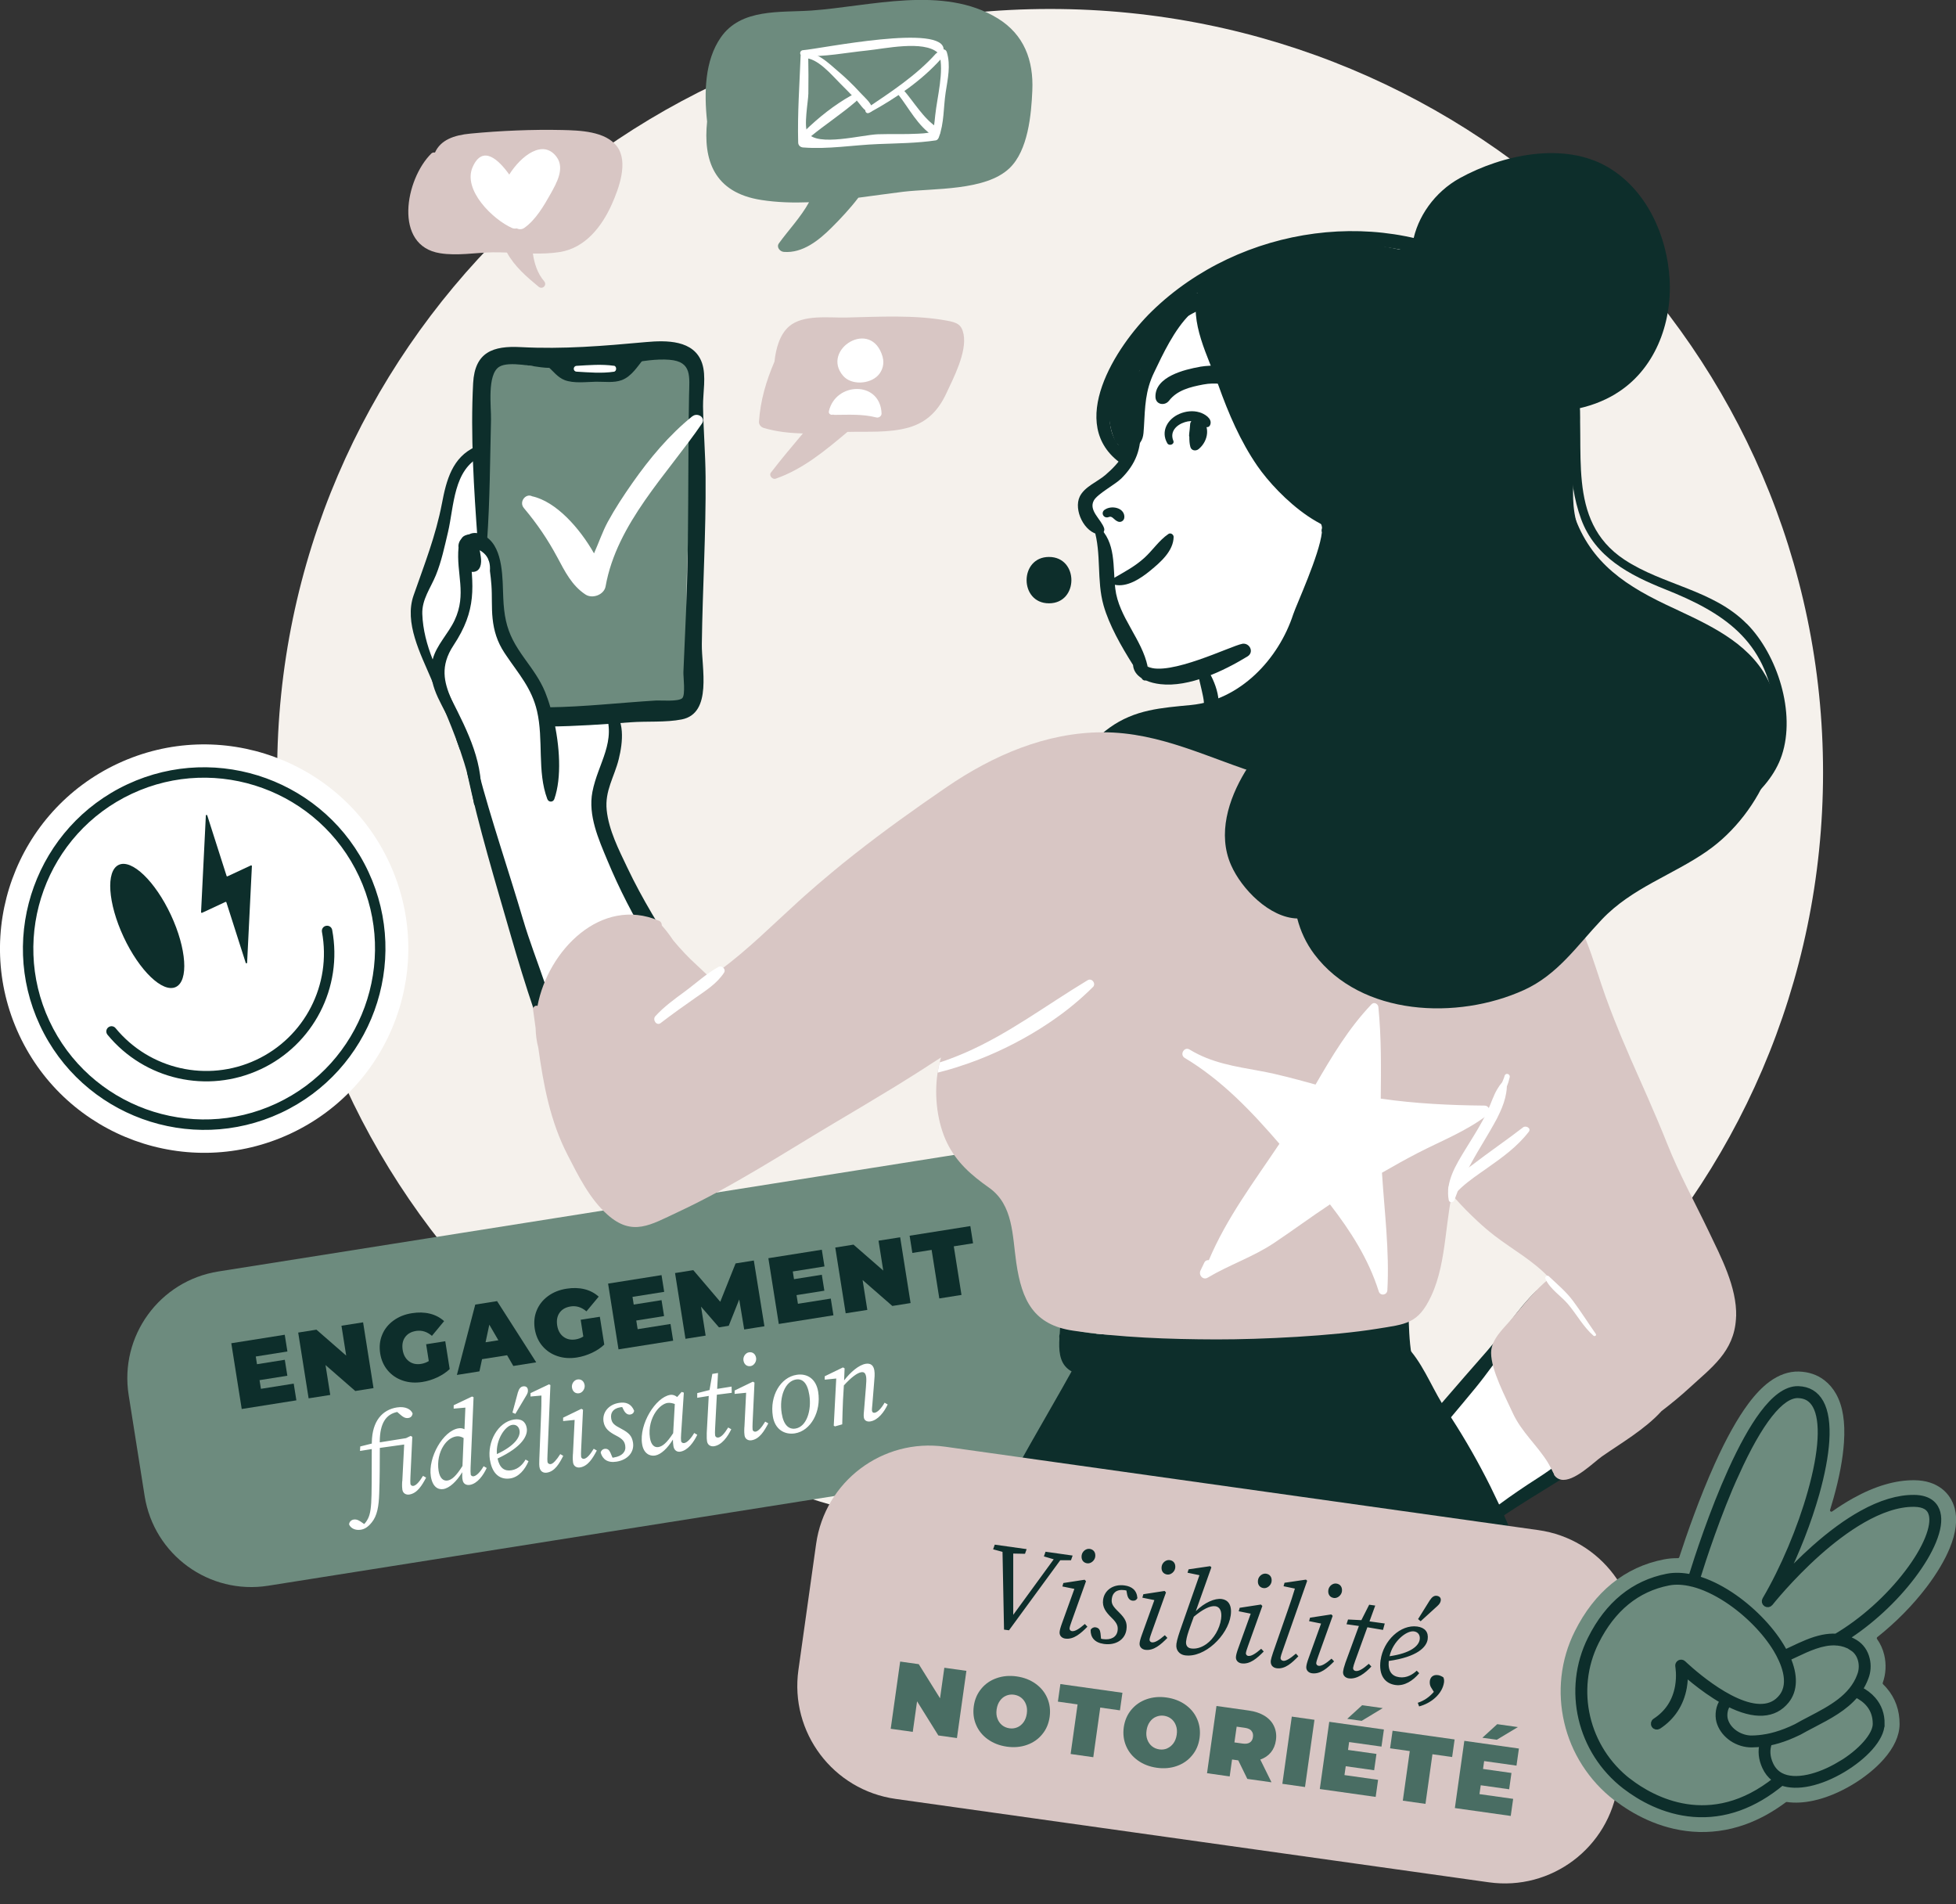 <svg xmlns="http://www.w3.org/2000/svg" xmlns:xlink="http://www.w3.org/1999/xlink" id="Calque_2" viewBox="0 0 322.79 314.18"><rect x="0" y="0" width="322.79" height="314.18" fill="#333333" stroke="none"/><defs><style>.cls-1,.cls-2{fill:none;}.cls-3{clip-path:url(#clippath-1);}.cls-4{clip-path:url(#clippath-2);}.cls-5{fill:#fff;}.cls-6{fill:#0d2e2b;}.cls-7{fill:#6d8b7e;}.cls-8{fill:#496d63;}.cls-9{fill:#d8c6c4;}.cls-2{stroke:#0d2e2b;stroke-miterlimit:10;}.cls-10{fill:#f5f1ec;}.cls-11{clip-path:url(#clippath);}</style><clipPath id="clippath"><rect class="cls-1" width="322.79" height="314.18"></rect></clipPath><clipPath id="clippath-1"><rect class="cls-1" width="322.79" height="314.18"></rect></clipPath><clipPath id="clippath-2"><rect class="cls-1" width="322.79" height="314.18"></rect></clipPath></defs><g id="Calque_1-2"><g class="cls-11"><path class="cls-10" d="M173.29,253.42c70.45,0,127.56-56.4,127.56-125.97S243.74,1.48,173.29,1.48,45.74,57.87,45.74,127.45s57.11,125.97,127.56,125.97"></path><path class="cls-7" d="M36.03,209.78c-9.71,1.54-16.33,10.66-14.8,20.37l2.64,16.68c1.54,9.71,10.66,16.33,20.37,14.8l122.17-19.35c9.71-1.54,16.33-10.66,14.8-20.37l-2.64-16.68c-1.54-9.71-10.66-16.34-20.37-14.8l-122.17,19.35Z"></path></g><path class="cls-6" d="M48.47,228.28l.44,2.76-9.02,1.43-1.72-10.85,8.82-1.4.44,2.76-5.22.83.2,1.27,4.59-.73.42,2.63-4.59.73.23,1.43,5.43-.86Z"></path><path class="cls-6" d="M59.92,218.17l1.72,10.85-3.01.48-4.91-4.28.78,4.93-3.57.56-1.72-10.85,3.01-.48,4.91,4.28-.78-4.93,3.57-.56Z"></path><path class="cls-6" d="M70.3,221.79l3.18-.5.73,4.59c-.57.55-1.26,1-2.07,1.38s-1.62.62-2.44.75c-1.16.18-2.23.11-3.23-.23-1-.34-1.82-.89-2.48-1.67s-1.08-1.72-1.25-2.81c-.17-1.09-.07-2.12.32-3.06.38-.95,1.01-1.73,1.87-2.36.86-.63,1.88-1.04,3.06-1.22,1.06-.17,2.05-.14,2.95.08.9.22,1.68.63,2.35,1.23l-2.01,2.43c-.81-.69-1.68-.96-2.62-.81-.81.13-1.41.47-1.81,1.03s-.53,1.26-.4,2.1c.13.82.47,1.44,1.02,1.86.55.42,1.22.57,2,.45.46-.07.9-.23,1.29-.47l-.43-2.74Z"></path><path class="cls-6" d="M83.67,223.6l-4.12.65-.43,2.01-3.72.59,3.03-11.61,3.6-.57,6.46,10.1-3.78.6-1.03-1.78ZM82.24,221.12l-1.49-2.56-.62,2.9,2.11-.33Z"></path><path class="cls-6" d="M95.81,217.75l3.18-.5.73,4.59c-.57.55-1.26,1-2.07,1.38-.81.37-1.62.62-2.44.75-1.16.18-2.24.11-3.23-.23-1-.34-1.82-.89-2.48-1.67-.66-.78-1.07-1.72-1.25-2.81-.17-1.09-.07-2.12.32-3.06s1.01-1.73,1.87-2.36c.86-.63,1.88-1.04,3.06-1.22,1.06-.17,2.05-.14,2.95.08.9.22,1.68.63,2.35,1.23l-2.02,2.43c-.81-.69-1.68-.96-2.62-.81-.81.13-1.41.47-1.81,1.03-.4.56-.53,1.26-.4,2.1.13.82.47,1.44,1.02,1.86.55.42,1.22.57,2,.45.46-.07.9-.23,1.29-.48l-.43-2.74Z"></path><path class="cls-6" d="M110.65,218.44l.44,2.76-9.02,1.43-1.72-10.85,8.82-1.4.44,2.76-5.23.83.2,1.27,4.59-.73.42,2.63-4.59.73.23,1.43,5.43-.86Z"></path><path class="cls-6" d="M122.81,219.34l-.82-4.94-1.73,4.34-1.61.26-2.96-3.42.76,4.78-3.33.53-1.72-10.85,3.01-.48,4.45,5.22,2.53-6.33,3.01-.48,1.75,10.85-3.33.53Z"></path><path class="cls-6" d="M137.1,214.25l.44,2.76-9.02,1.43-1.72-10.85,8.82-1.4.44,2.76-5.23.83.2,1.27,4.59-.73.42,2.63-4.59.73.23,1.43,5.43-.86Z"></path><path class="cls-6" d="M148.55,204.14l1.72,10.85-3.01.48-4.91-4.28.78,4.93-3.57.56-1.72-10.85,3.01-.48,4.91,4.28-.78-4.93,3.57-.56Z"></path><path class="cls-6" d="M153.74,206.22l-3.18.5-.45-2.84,10.02-1.59.45,2.84-3.18.5,1.27,8.02-3.66.58-1.27-8.02Z"></path><path class="cls-5" d="M66.39,244.38l.31-6.05-4.02.56c-.01,2.45,0,5.09-.1,7.54-.07,2.09-.33,3.65-1.23,4.75-.66.82-1.23,1.12-1.83,1.21-.84.13-1.63-.2-1.91-.87.01-.41.34-.75.76-.81.54-.09.99.21,1.47.56l.26.18c.22-.22.44-.52.64-.92.38-.77.53-1.87.57-3.9.05-2.58.02-4.95.04-7.55l-1.94.31.04-.74,1.91-.48v-.19c.05-3.57,1.78-5.4,4.15-5.77,1.41-.22,2.32.32,2.58,1-.06.45-.33.69-.69.74-.56.09-.91-.16-1.63-.8l-.22-.19c-1.82.37-2.85,1.82-2.88,4.82v.19s4.33-.69,4.33-.69l.77-.37.27.15-.31,6.63c-.02.48-.03.89,0,1.12.04.26.27.38.48.35.45-.07.98-.64,1.6-1.66l.51.29c-.67,1.26-1.44,2.58-2.77,2.79-.51.08-1.05-.16-1.15-.8-.04-.26-.07-.58-.03-1.38ZM77.67,243.23c.04.26.27.38.5.34.49-.08,1.13-.76,1.64-1.66l.51.29c-.56,1.2-1.53,2.59-2.79,2.79-.56.09-1.08-.16-1.18-.79-.06-.25-.09-.56-.07-1.3-.91,1.5-2.09,2.62-3.12,2.78-.9.14-1.79-.39-2.06-2.1-.49-3.1,2.02-7.52,4.56-7.92.36-.06.67-.01.99.15l.15-3.57-1.93.17v-.56s3.03-1.44,3.03-1.44l.25.11-.49,11.58c-.02.48-.01.89.02,1.11ZM76.51,237.26c-.43-.26-.85-.33-1.22-.27-.83.13-1.56.71-2.1,1.55-.7,1.07-1.05,2.59-.81,4.13.2,1.24.79,1.7,1.47,1.6.7-.11,1.42-.72,2.47-2.4l.19-4.6ZM80.85,240.88c-.48-3.02,1.34-6.25,3.95-6.67,1.2-.19,1.96.32,2.13,1.43.19,1.18-.71,3.08-4.82,5,.34,1.6,1.16,2.12,2.3,1.94,1.18-.19,1.91-1.05,2.32-1.77l.49.27c-.59,1.4-1.62,2.62-2.99,2.84-1.63.26-2.99-.64-3.37-3.04ZM85.74,236.03c-.11-.69-.61-1.04-1.23-.94-1.16.18-2.7,2.46-2.51,4.82,3-1.4,3.9-2.86,3.74-3.88ZM85.49,229.68c.15-.52.4-.87.81-.94s.75.09.81.53c.04.28,0,.56-.25.96-.61,1.02-1.2,2.02-1.81,3.04l-.48-.21.91-3.38ZM89.02,242.05c-.04-.24-.04-.59-.02-1.25l.28-7.12c.05-1.15.08-2.29.07-3.43l-1.8.16v-.56s3.05-1.45,3.05-1.45l.23.12-.48,11.54c-.03.52-.03.93,0,1.12.05.3.3.41.54.38.39-.06.95-.67,1.57-1.65l.49.29c-.63,1.24-1.38,2.57-2.7,2.77-.58.09-1.11-.19-1.22-.92ZM94.55,239.92l.28-5.65-1.9.19v-.56s3.01-1.46,3.01-1.46l.27.15-.31,6.63c-.02.48-.03.89,0,1.12.04.26.27.38.48.35.45-.07.98-.64,1.6-1.66l.51.29c-.67,1.26-1.44,2.58-2.77,2.79-.51.08-1.05-.16-1.15-.8-.04-.26-.07-.58-.03-1.38ZM94.39,228.94c-.1-.62.34-1.25.9-1.34.6-.1,1.08.25,1.19.93.09.58-.34,1.25-.9,1.34-.6.1-1.08-.25-1.19-.93ZM101.35,240.46c1.31-.21,1.99-.95,1.83-1.93-.1-.62-.33-1.08-1.52-1.68-1.05-.55-1.87-1.11-2.06-2.29-.23-1.46.77-2.82,2.55-3.1,1.11-.18,2.02.12,2.5,1.3-.06.37-.3.57-.63.62-.43.07-.8-.18-1.08-.71l-.26-.52-.28.03c-1.3.21-1.67.98-1.54,1.84.12.79.48,1.1,1.68,1.72,1.26.67,1.74,1.17,1.92,2.26.25,1.56-.85,2.87-2.73,3.16-1.45.23-2.29-.39-2.6-1.49.05-.32.31-.57.61-.62.53-.08.8.18,1.01.67l.33.78.27-.03ZM111.13,238.57c-.06-.38-.08-.69-.08-1.06-.89,1.43-1.96,2.48-2.96,2.64-.9.14-1.89-.37-2.13-1.91-.52-3.27,2.24-7.72,4.64-8.1.43-.07.8.08,1.15.35l.74-.84.36.12-.45,6.86c-.04.49-.03.89,0,1.12.04.26.27.38.52.34.47-.07,1.11-.75,1.64-1.66l.51.29c-.58,1.21-1.55,2.59-2.81,2.79-.51.08-1.01-.19-1.13-.92ZM111.37,231.65c-.39-.15-.82-.24-1.23-.18-.6.1-1.33.61-1.91,1.44-.75,1.08-1.23,2.66-.97,4.33.18,1.14.72,1.62,1.39,1.51.68-.11,1.4-.69,2.44-2.29l.27-4.81ZM116.99,230.31l-1.93.31v-.77s2.03-.51,2.03-.51l.46-2.66.94-.15-.14,2.62,2.38-.38.03,1.03-2.46.31-.29,5.57c-.03.52-.03.93,0,1.12.05.3.3.41.52.38.51-.08,1.01-.64,1.64-1.66l.51.29c-.61,1.25-1.55,2.59-2.83,2.8-.53.08-1.06-.16-1.17-.8-.04-.26-.07-.58-.05-1.38l.33-6.11ZM122.85,235.44l.28-5.65-1.9.19v-.56s3.01-1.46,3.01-1.46l.27.15-.31,6.63c-.02.48-.03.89,0,1.12.04.26.27.38.48.35.45-.07.98-.64,1.6-1.66l.51.29c-.67,1.26-1.44,2.58-2.77,2.79-.51.08-1.05-.16-1.15-.8-.04-.26-.07-.58-.03-1.38ZM122.69,224.46c-.1-.62.34-1.25.9-1.34.6-.1,1.08.25,1.19.93.09.58-.34,1.25-.9,1.34-.6.1-1.08-.25-1.19-.93ZM127.54,233.68c-.54-3.38,1.27-6.44,3.92-6.85,1.76-.28,3.22.68,3.56,2.8.52,3.27-1.21,6.44-3.84,6.86-1.73.27-3.3-.67-3.64-2.81ZM133.56,230.16c-.32-2.05-1.16-2.72-2.19-2.56-1.78.28-2.81,2.79-2.37,5.59.32,1.99,1.21,2.67,2.26,2.51,1.86-.29,2.7-3.02,2.3-5.54ZM137.8,235.34l-.21-.12.41-7.78-1.9.19v-.56s3.01-1.46,3.01-1.46l.27.15-.08,1.99c1.04-1.35,2.43-2.56,3.58-2.74.79-.12,1.27.24,1.41,1.1.1.6.02,1.25-.03,1.89l-.29,3.61c-.05.55-.1.96-.07,1.15.04.26.21.37.44.33.47-.07,1.1-.71,1.64-1.66l.51.29c-.56,1.22-1.59,2.6-2.87,2.8-.58.09-.99-.17-1.06-.64-.07-.43,0-.77.06-1.57l.28-3.45c.05-.66.1-1.31.04-1.68-.11-.68-.38-.84-.8-.78-.68.11-1.66.84-2.88,2.18l-.14,2.36c-.07,1.36-.09,2.69-.13,4.06l-1.2.34Z"></path><g class="cls-3"><path class="cls-5" d="M257.77,234.54c0-.14,0-.28-.01-.43-.09-1.21-.56-2.45-1.28-3.51,1.21-2.67-.15-6.19-2.61-7.63-3.04-1.78-6.49-.53-8.38,2.2-2.44,3.51-6.78,5.36-7.94,9.92-.51,1.99-.07,4.56,1.58,5.96.37.31.74.56,1.11.79-.56,4.9,5.92,9.63,10.44,5.18,1.3-1.28,2.68-2.26,4.24-3.11.4-.16.79-.36,1.17-.61,3.53-2.37,3.54-6.22,1.69-8.76"></path><path class="cls-5" d="M221.78,58.39c-4.6-3.75-9.68-4.87-15.17-6.58-2.21-.69-4.49-1.37-6.73-1.62-.33-.28-.82-.36-1.26-.09-2.5-.08-4.92.48-7.13,2.3-1.74,1.43-1.24,3.76.1,5.16-.77,1.26-1.42,2.61-1.82,4.13-.19.69-.33,1.38-.42,2.06-1.67,3.95-1.56,8.64-2.98,12.54-.19.25-.4.49-.62.73-.3.32-.49.65-.61.99-.29.21-.57.43-.86.64-1.35.96-3.25,2.04-4.19,3.45-2.13,3.2-.53,3.58,1.34,6.07.1.15,1.66,3.78,1.79,3.87-.18,2.49.13,4.96.97,7.37.37,1.06,1.08,2.09,1.87,3.1.24.47.51.93.79,1.38,0,.21.02.43.09.66.73,2.54,1.68,5.18,4.34,6.22,2.35.93,4.71.08,7.08-.62.37,4.08,1.97,8.63,5.51,10.39,4.06,2,9.26-1.7,12.75-3.46,10.78-5.46,19.49-12.78,19.59-25.84.09-11.88-5.1-25.26-14.4-32.87"></path><path class="cls-6" d="M198.34,50.32c-.68.38-1.3.88-1.89,1.45-2.67,2.58-4.59,6.76-5.97,9.63-1.5,3.08-1.51,5.7-1.7,9.03-.09,1.57-.12,2.23-1.27,3.31-.42.39-1.13.12-1.14-.47-.07-5.8.28-10.32,3.26-15.41,1.55-2.64,3.46-5.95,6.13-7.88.51-.38,1.06-.69,1.63-.95.34.42.65.86.96,1.31"></path><path class="cls-6" d="M185.01,78.98c2.42-2.41,3.41-4.97,3.17-8.4-.06-.85-1.26-.85-1.32,0-.27,3.31-1.99,5.7-4.47,7.81-1.29,1.1-3.42,1.92-4.2,3.53-1.07,2.21.77,6,3.24,6.27.52.06.93-.57.78-1.03-.44-1.43-2.63-2.93-1.69-4.6.62-1.1,3.53-2.63,4.49-3.59"></path><path class="cls-6" d="M182.29,84.1c-.72.54-.12,1.54.7,1.2.46-.19.75.26,1.07.5.28.21.59.39.95.27.38-.13.56-.48.54-.86-.09-1.52-2.24-1.86-3.25-1.1"></path><path class="cls-6" d="M204.98,106.23c-1.79.31-12.07,5.43-15.59,3.76-.88-4.47-4.79-8.17-5.34-12.87-.43-3.62.18-7.64-2.81-10.29-.3-.27-.83-.01-.7.41,1.26,4.16.4,8.51,1.58,12.66.92,3.24,2.92,6.75,4.86,9.82.07.94.6,1.65,1.4,2.17.03.04.05.08.08.12.15.23.42.31.65.26.7.31,1.52.51,2.38.61,4.75.55,10.43-2.17,14.37-4.57,1.16-.71.36-2.31-.88-2.09"></path><path class="cls-6" d="M197.95,68.03c-1.08-.33-2.26-.19-3.28.24-1.96.82-3.19,2.88-2.03,4.87.3.51,1.23.17.99-.42-.62-1.5.5-2.63,1.9-3.07.63-.2,1.36-.26,1.99-.02.6.23.99.88,1.68.85.26-.01.43-.16.52-.4.39-1.03-.96-1.81-1.76-2.05"></path><path class="cls-6" d="M198.03,68.86c-.51-.39-1.32.03-1.46.59-.01.04-.01.09-.02.13-.08.09-.13.2-.14.35-.02.31-.05.62-.08.92-.04.33-.08.66-.1.99,0,.09.02.16.04.23,0,.56.02,1.11.17,1.66.17.64.91.74,1.37.36,1.64-1.35,1.99-3.88.22-5.25"></path><path class="cls-6" d="M192.82,88.1c-1.56,1.06-2.59,2.69-3.98,3.95-1.56,1.41-3.25,2.29-5.04,3.33-.43.25-.37.99.14,1.1,2.1.45,4.32-1.05,5.88-2.33,1.67-1.37,3.82-3.22,3.86-5.56,0-.41-.5-.74-.86-.49"></path><path class="cls-6" d="M272.41,101.06c-4.57-5.27-11.37-8.92-12.57-16.36-1.04-6.46,1.59-12.9.72-19.42-1.19-8.97-7.05-16.22-14.6-20.87-17.44-10.73-41.28-7.25-55.86,6.93-5.96,5.8-14.29,18.73-5.02,25.18,1.03.72,1.94-.93.97-1.66-6.51-4.93-.66-14.49,3.26-19.28,4.78-5.83,11.65-9.74,18.64-12.32,10.81-3.99,22.4-3.85,32.91,1.11,10.15,4.79,17.71,14.04,17.17,25.67-.31,6.63-2.72,13.37.52,19.69,2.71,5.29,8.05,8.94,12.49,12.67.95.8,2.18-.42,1.36-1.36"></path><path class="cls-5" d="M106.95,161c-3.2,2.82-9.02,6.51-13.45,6.68-5.37.19-5.65-6.86-6.65-10.68-2.03-7.72-5.06-15.09-6.23-23.03-.02-.12-.03-.25-.02-.38-1.23-3.3-2.33-6.64-3.01-10.12-.03-.16-.04-.31-.03-.46-.49-1.1-.97-2.21-1.44-3.32-2.22-5.27-6.13-10.62-6.99-16.34-.8-5.31,1.97-9.75,3.65-14.56.39-1.09.64-2.28.85-3.52.12-3.46.72-6.68,3.21-9.33.26-.28.56-.43.85-.51.6-.61,1.3-1.06,2.12-1.25,1.09-.26,1.87-.08,2.41.37.67-.15,1.43.04,1.89.8,1.58,2.61,5.62,3.75,7.64,6.22,1.48,1.82,2.38,3.95,3.16,6.16,1.36,3.82,2.09,7.85,3.52,11.66,1.19,3.11,2.59,5.97,2.97,9.33.41,3.64.11,7.42-.38,11.05-.5,3.79-2.43,7.46-2.33,11.32.1,4.25,2.5,8.04,4.35,11.71,1.67,3.26,2.9,5.98,5.11,8.89,2.5,3.31,2.03,6.47-1.2,9.34"></path><path class="cls-7" d="M115.14,67.39c.13-2.95.2-6.32-2.58-8.03-3.77-2.29-10.01-.08-13.99.3-3.26.33-6.96.18-10.38.77-.28-.04-.55-.06-.83-.11-1.25-.22-2.73-1.01-4-.95-1.89.09-2.32,1.15-2.67,3.04-1.08,5.86-.46,11.84-.47,17.78-.44,3.26-1.18,6.43-.95,9.78.06.81.63,1.35,1.27,1.52.02.24.03.47.05.71.05.49.43.85.85.99.25,3.98.87,7.88,1.38,11.84.11.8.49,1.41.99,1.81-.64.55.34.23.95,1.05,2.82,3.82,5.27,13.83,11.03,10.3,2.54.44,5.14.34,7.84.31,2.91-.03,7.18,1.05,9.05-1.99,1.99-3.23.86-8.1.72-11.63-.24-6.44-.05-12.89.39-19.31.41-6.06,1.08-12.11,1.35-18.19"></path><path class="cls-6" d="M91.31,118.54c-.27-1.17-.59-2.27-.94-3.27-.14-.38-.27-.74-.41-1.09-.84-2.05-2.11-3.75-3.4-5.54-.8-1.12-1.44-2.1-1.93-3.07-1.04-2.05-1.46-4.04-1.58-6.97-.13-2.99.04-8.03-2.73-9.96-.08-.06-.15-.11-.23-.16-.98-.6-1.94-.71-2.67-.32-.15.01-.29.05-.43.1-.35.1-.66.29-.83.59-.36.42-.57.97-.49,1.48-.41,4.3,1.4,7.65-.65,12.01-1.03,2.2-3,4.1-3.61,6.44-.01.04-.02.07-.03.11-.31,1.25-.28,2.43-.03,3.56.39,1.83,1.35,3.53,2.24,5.24l.03.06c.72,1.4,1.41,2.81,1.71,4.32.19.54.39,1.07.57,1.61.32.1.7-.08.72-.52.17-3.02-1.17-5.47-2.18-7.89-1.14-2.7-1.86-5.37.4-8.79,3.86-5.83,3.35-9.68,2.56-16.26,2.46.43,3.61,1.75,3.45,3.97.11.79.19,1.58.25,2.37.13,1.82,0,3.67.19,5.49.11,1.04.3,1.99.61,2.91.31.93.74,1.82,1.33,2.72.1.15.2.31.3.45,2.07,3.07,4.2,5.39,5.09,9.17,1.11,4.74,0,10.01,1.7,14.53.21.56.95.58,1.16,0,1.24-3.53.9-8.84-.15-13.3"></path><path class="cls-6" d="M79.43,75.28c-4.62,2.12-4.49,8.22-5.5,12.52-.56,2.36-1.08,4.85-2,7.1-.87,2.13-2.32,3.99-2.24,6.4.09,2.59.76,5.08,1.71,7.5.86,2.19,1.95,4.33,3.04,6.47,2.77,5.46,5.6,10.93,4.83,17.14-.07.55-.95.8-1.06.15-.52-3.12-1.33-6.03-2.31-8.87-.18-.54-.38-1.07-.57-1.6-.54-1.45-1.12-2.88-1.71-4.32-.01-.02-.02-.04-.03-.06-.72-1.72-1.47-3.47-2.24-5.24-.06-.15-.12-.29-.18-.43-1.74-4.11-4.51-9.31-2.91-13.83,1.78-5.1,3.64-9.77,4.67-15.14.73-3.86,1.72-7.65,5.57-9.37,1.09-.49,2.04,1.11.94,1.61"></path><path class="cls-6" d="M112.18,158.06c-3.16-4.8-6.19-9.72-8.66-14.92-1.41-2.96-3.06-6.18-3.4-9.48-.33-3.22,1.26-5.46,1.99-8.42.69-2.8,1.09-6.55-1.32-8.6-.4-.34-1.26-.03-1.01.59,2.1,5.07-1.11,8.67-2.02,13.43-.74,3.88,1.02,7.81,2.48,11.31,1.95,4.69,4.29,9.24,6.94,13.56,2.75,4.49,7.28,8.78,7.32,14.35,0,1.55,2.37,1.55,2.41,0,.11-4.65-2.26-8.07-4.73-11.83"></path><path class="cls-6" d="M86.33,151.76c-2.43-8.25-5.25-16.39-7.44-24.71-.31-1.17-2.05-.67-1.8.5,1.93,8.99,4.61,17.78,7.15,26.61,1.21,4.2,2.48,8.38,3.89,12.52.83,2.41,1.27,4.92,3.43,6.42.36.25.95-.08.91-.52-.73-6.92-4.18-14.14-6.13-20.8"></path><path class="cls-6" d="M228.08,99.64c-.66,6.22-1.04,12.25-3.82,18-2.68,5.56-7.09,10.72-11.83,14.64-7.58,6.25-19.65,10.4-28.41,3.8-2.18-1.64-3.79-3.86-4.55-6.14-.16.42-.34.83-.49,1.26-.38,1.03-1.92.9-1.96-.27-.14-4.51,2.51-8.29,6.09-10.87,4.2-3.01,8.51-3.26,13.43-3.74,8.11-.79,14.46-7.56,16.88-14.98.48-1.47,4.34-9.83,4.72-13.49-.07-.25-.06-.5.03-.73-.03-.45-.15-.76-.38-.91-.63-.38-.42-1.53.39-1.45.86.08,1.38.63,1.7,1.43,2.84-.49,7.21-.21,8.72,2.35,1.71,2.91-.19,7.98-.52,11.09"></path><path class="cls-6" d="M231.69,225.02c-7.31-.23-14.47.82-21.73,1.29-7.6.49-15.28.26-22.9.52-2.88.1-8.33,1.06-10.81-.96-1.48-1.2-1.52-3.25-1.42-5.07-.04-.24-.03-.49.05-.72.02-.36.04-.7.06-1.02.02-.86,1.46-.85,1.5,0,.01.04.01.1.01.14.07.02.13.03.2.05,7.37,2.21,15.81-.03,23.29-.76,10.4-1.02,20.76-2.44,31.18-3.29.71-.06,1.27.56,1.3,1.14.09,2.43.12,4.84.53,7.24.11.7-.33,1.49-1.26,1.45"></path><path class="cls-6" d="M226.24,254c0-.3-.14-.62-.38-.81.12,0,2.95-5.13,3.57-6.1,1.74-2.65,3.61-5.22,5.54-7.73,1.45-1.88,2.96-3.71,4.48-5.52,1.35-1.62,2.71-3.22,4.04-4.85,3.8-4.64,7.2-10.32,11.36-14.59.87-.89-.47-2.22-1.37-1.36-3.07,2.94-5.3,6.69-8.1,9.88-2.49,2.85-4.99,5.68-7.45,8.56-.4.45-.79.9-1.18,1.37-2.37,2.8-4.65,5.64-6.82,8.6-.46.64-7.34,10.23-6.12,12.71l2.42-.17Z"></path><path class="cls-6" d="M268.15,236.13c-2.51,3.8-7.37,6.01-11.16,8.34-2.94,1.82-5.91,3.62-8.79,5.54-1.14.75-2.26,1.52-3.37,2.33-.96.1-1.92.19-2.87.28,1.74-1.57,3.57-3.02,5.43-4.39,2.07-1.53,4.22-2.99,6.43-4.4,4.33-2.78,8.82-6.86,13.68-8.54.46-.15.92.43.65.84"></path><path class="cls-9" d="M286.5,217.17c0,.14-.01.29-.02.42-.33,5.45-4.05,8.05-7.71,11.42-1.46,1.34-3,2.6-4.58,3.81-2.69,2.98-6.78,5.35-9.82,7.47-1.38.97-4.66,4.3-6.79,3.83-.39-.09-.75-.28-1.04-.67-.09-.11-.11-.2-.1-.29-.04-.07-.08-.13-.12-.21-.22-.5-.47-.98-.75-1.44-.02-.05-.05-.1-.09-.14-1.73-2.84-4.4-5.1-5.84-8.25-1.18-2.6-3.57-7.04-3.57-9.91,0-2.24,2.03-3.98,3.38-5.59,2.02-2.39,3.86-4.78,6.27-6.72-2.61-2.85-5.98-4.65-9.06-7.01-.97-.75-1.91-1.55-2.81-2.39-.34-.31-.66-.63-.99-.94-.31-.31-.62-.62-.93-.92-.23-.23-.45-.47-.67-.7-.08-.08-.15-.14-.21-.22-.4-.43-.81-.87-1.2-1.31-.12-.12-.22-.24-.33-.36-.14-.15-.29-.31-.42-.46-.32-.35-.67-.72-1.06-1.1-2.84-2.78-7.25-6.32-7.78-9.91,0-.08,0-.14,0-.22-1.55-2.16-2.5-4.17-2.86-7.4-.53-4.61.12-9.35.95-13.89,1-5.42,1.9-10.97,3.1-16.34.77-3.47,2.45-6.15,4.76-8.67-1.36-.66-2.69-1.37-3.97-2.18-.53-.34-.38-1.36.36-1.29,7.15.67,15.5,4.72,21.32,8.88,6.33,4.53,8.05,11.07,10.36,17.99.86,2.58,1.84,5.12,2.88,7.65.21.53.42,1.05.65,1.57.32.75.64,1.49.96,2.24.21.52.44,1.05.68,1.57.31.7.61,1.38.9,2.04.27.62.54,1.23.82,1.85.27.62.54,1.22.81,1.84,1.08,2.47,2.14,4.94,3.13,7.44,1.96,4.96,4.55,9.64,6.85,14.45,2.03,4.26,4.68,9.23,4.55,14.09"></path><path class="cls-9" d="M252.29,170.59c-1.99,5.99-5.44,11.22-9.18,16.23-.27.36-.52.71-.77,1.08-.74,2.2-1.44,4.41-2.12,6.67-1.86,6.17-1.3,13.4-4.03,19.25-2.17,4.65-4.19,4.64-8.98,5.42-7.33,1.19-19.02,1.76-26.45,1.75-7.9-.02-15.82-.31-23.64-1.44-6.55-.95-8.49-4.99-9.4-11.16-.67-4.55-.48-9.6-4.51-12.44-2.91-2.05-5.38-4.19-6.95-7.45-1.54-3.21-2.13-7.51-1.54-11.47,0-.03,0-.06.02-.09.09-.57.19-1.13.33-1.68.01-.03.02-.07.03-.1.06-.23.12-.46.19-.69-.32.2-.64.4-.94.6-.28.18-.56.37-.84.54-.24.16-.48.32-.72.47-1.18.76-2.35,1.51-3.54,2.24-.74.46-1.48.93-2.24,1.38-3.17,1.94-6.37,3.83-9.57,5.73-8.42,5.01-16.66,10.4-25.57,14.55-4.52,2.11-7.49,4.08-11.6.45-2.95-2.61-4.81-6.39-6.58-9.83-2.92-5.65-4-11.62-4.86-17.75-.27-1.04-.42-2.12-.44-3.22-.14-1.02-.27-2.03-.42-3.05-.06-.42.4-.78.73-.61,1.75-9.23,10.54-18.11,20.01-14.07.37.15.51.46.51.8.69.77,1.31,1.59,1.88,2.45,1.2,1.44,2.48,2.81,3.87,4.07.72.66,1.43,1.33,2.14,2.01.57-.37,1.14-.73,1.67-1.12,4.63-3.41,8.67-7.47,12.91-11.32.76-.69,1.52-1.37,2.3-2.04.57-.51,1.14-.99,1.71-1.47,1.09-.93,2.2-1.85,3.31-2.76.65-.52,1.3-1.04,1.96-1.56,4.96-3.91,10.12-7.59,15.28-11.12,7.62-5.2,16.35-9,25.7-9.02,9.66-.03,17.75,4.42,26.64,7.11,3.67-.12,7.32-.64,10.95.07,3.58.68,7.16,1.7,10.7,2.56,6.08,1.48,12.72,3.4,18.22,6.51,4.8,2.71,6.06,7.26,6.22,12.55.21,6.77-.25,14.46-2.39,20.93"></path><path class="cls-5" d="M245.38,184.03c-3.51,2.65-7.53,4.2-11.41,6.2-1.99,1.03-3.96,2.13-5.91,3.26.41,6.46,1.25,12.9.89,19.39-.05.82-1.17.98-1.42.19-1.68-5.34-4.66-9.98-8.05-14.36-3.11,2.06-6.11,4.28-9.22,6.36-3.47,2.32-7.39,3.6-10.96,5.73-.79.47-1.55-.44-1.18-1.19.2-.42.4-.85.61-1.27.17-.36.46-.46.76-.43,2.96-7,7.47-12.95,11.65-19.2-4.62-5.36-9.52-10.51-15.64-14.17-.87-.54-.07-1.91.81-1.38,3.64,2.23,7.52,2.78,11.64,3.54,3.11.56,6.12,1.41,9.15,2.24,2.71-4.67,5.47-9.3,9.24-13.25.42-.44,1.08-.07,1.13.47.5,5.03.44,10.06.39,15.1,5.65.82,11.43,1.1,17.09,1.15.93,0,1.09,1.14.44,1.63"></path><path class="cls-6" d="M116.44,78.69c-.03-3.89-.36-7.76-.42-11.64-.03-2.23.56-4.99-.16-7.13-1.32-3.87-5.93-3.78-9.27-3.48-7.06.64-13.54,1.2-20.68.83-4.52-.24-7.55.8-7.83,5.94-.45,8.57.13,17.52.75,26.07.08,1.04,1.48,1.04,1.55,0,.47-6.68.49-13.38.65-20.07.05-2.01-.69-7.4,1.35-8.69,1.61-1.02,5.96.06,7.64.15,4.64.25,9.14-.06,13.73-.75,2.18-.32,4.53-.74,6.74-.56,3.75.31,3.28,2.76,3.22,5.93-.21,11.84,0,23.63-.49,35.48-.14,3.38-.3,6.75-.44,10.12-.03.73.37,3.76-.19,4.3-.64.61-3.54.34-4.37.39-5.9.36-11.76,1.04-17.68,1.12-1.96.03-1.97,3.19,0,3.17,4.5-.04,9-.36,13.49-.7,2.68-.2,5.85.05,8.47-.47,5.12-1.01,3.26-8.58,3.32-12.43.12-9.2.7-18.39.62-27.59"></path><path class="cls-6" d="M226.43,85.62c-4.41-.78-7.98-1.63-11.57-4.55-3.14-2.56-5.46-5.96-7.31-9.52-3.86-7.41-4.5-16.6-9.08-23.57-.2-.3-.67-.26-.77.1-1.49,5.07,1.69,10.78,3.37,15.49,1.65,4.63,3.63,9.25,6.43,13.31,3.38,4.9,12.49,13.78,19.13,10.22.58-.31.5-1.36-.19-1.49"></path><path class="cls-6" d="M199.08,110.24c-.54-.73-1.57-.29-1.43.6.16,1.06.46,2.07.68,3.12.12.62.64,2.46.14,2.99-1.07,1.12.6,2.8,1.7,1.7,2.04-2.04.34-6.47-1.09-8.41"></path><path class="cls-6" d="M281.8,140.37c-5.82,4.05-12.46,6.08-17.46,11.34-4.1,4.33-7.27,9.1-12.86,11.64-10.93,4.96-26.85,4.35-34.59-5.92-1.36-1.81-2.27-3.8-2.81-5.89-4.59-.13-9.21-4.9-10.92-8.8-2.26-5.12-.44-10.85,2.3-15.39,3.5-5.77,7.58-11,10.76-17.01,2.47-4.67,5.56-9.81,6.99-15.03.24-1.95.41-3.97.04-5.81-.65-3.12-3.26-4.36-5.82-5.65-3.08-1.54-5.63-3.09-7.33-6.19-2.53-4.62-5.12-9.75-7.11-14.64-1.64-4.03-.83-10.3-4.08-13.39-1.13-1.07-.67-2.7.45-3.51,8.82-6.38,20.78-7.36,31.67-4.93.26-.03.53-.04.8,0,1.59.23,3.19.42,4.79.63,1.28.15,2.13.95,2.54,1.91,1.68.67,3.29,1.43,4.84,2.27,6.23-.54,10.8,7.27,12.94,12.22,2.03,4.69,2.53,9.73,2.29,14.81-.16,3.54-.53,6.87-.1,10.1.04.05.08.11.1.19,2.42,8.65,7.9,12.72,15.68,16.43,5.73,2.73,12.4,5.41,16.01,10.97,6.47,9.94-.48,23.64-9.11,29.63"></path><path class="cls-6" d="M200.09,48.22c-.85-.27-1.7-.17-2.53.13-4.38-.02-7.74,5.01-9.94,8.19-3.38,4.88-6.21,10.41-3.59,16.23.1.22.24.37.4.49.05.08.09.16.15.23-.06.39.05.82.43,1.18.22.2.44.41.66.61.94.88.86.2.9-1.1.04-1.38,1.49-2.81,1.41-4.3.57-2.21.88-4.48,1.26-6.73.17-.97-.51-1.7-1.27-1.81.66-1.18,1.4-2.32,2.11-3.36.73-1.08,1.7-2.6,2.85-3.96.24.01.48-.06.71-.24,1.67-1.36,3.36-2.19,5.26-3.12.58-.29.7-.78.56-1.24.16-.02.32-.02.48-.01.7.05.78-.98.16-1.18"></path><path class="cls-6" d="M198.02,60.52c-2.56.45-7.44,1.63-7.34,4.98.04,1.29,1.55,1.51,2.24.61,1.35-1.75,3.53-2.27,5.64-2.67,2.09-.4,3.71.04,5.74.26.31.03.53-.23.64-.49,1.5-3.57-5.33-2.97-6.92-2.7"></path><path class="cls-6" d="M266.58,65.01c-8.19,4.91-20.17,3.63-25.16-5.05-.44-.78-.31-1.59.12-2.21-1.45-1.82-2.54-4.1-3.25-6.34-8.91-5.51-5.71-17.44,2.63-22.03,7.01-3.85,17.18-6.07,24.46-1.78,6.39,3.77,9.74,11.32,10.15,18.5.41,7.33-2.48,15.02-8.97,18.91"></path><path class="cls-6" d="M249.04,251.94c-1.41.14-2.8.27-4.21.41-.96.1-1.92.19-2.87.28-5.24.49-10.48.96-15.72,1.38-.81.06-1.61.12-2.42.17-1.96.15-3.92.28-5.89.41-12.18.75-24.21,1.73-36.31,3.37-5.69.77-11.41,1.44-17.09,2.29-1.99.3-3.94.7-5.95.88-.04,0-.07,0-.11,0,5.23-12.79,12.68-24.54,19.36-36.63.14-.26.39-.37.65-.37,3.34-3.63,11.87-2.76,15.85-2.55,4.11.22,8.16.43,12.27.51,4.22.09,8.9-.26,13.19.32.68-.21,1.41-.43,2.15-.65.23-.7,1.07-.87,1.52-.42,3.22-.85,6.56-1.27,8.55.69,2.55,2.53,4.03,6.33,5.93,9.47.19.32.38.63.59.93.32.47.63.94.93,1.43,2.38,3.67,4.55,7.49,6.5,11.4.49.99.97,1.99,1.44,2.99.28.6.55,1.18.81,1.78.29.65.57,1.28.84,1.93"></path><path class="cls-9" d="M257.97,243.37c-.56.37-1.3.34-1.64-.43-.22-.5-.47-.98-.75-1.45-.02-.05-.05-.1-.09-.14.04.04.09.08.12.12.44.42.88.85,1.33,1.26.09.06.18.12.27.17.25.15.5.31.75.46"></path><path class="cls-6" d="M288.25,102.91c-5.55-5.61-13.79-6.35-20.18-10.57-9.84-6.51-6.32-18.35-7.67-28.17-.03-.23-.43-.23-.46,0-1.05,6.75-1.41,14.97.99,21.49,2.31,6.26,7.98,9.23,13.87,11.57,9.67,3.85,16.61,8.42,18.04,19.64,1.41,11.09-7.03,14.29-14.29,20.13-.56.45.15,1.22.73.95,5.65-2.73,12.65-7.01,14.76-13.32,2.34-7-.69-16.59-5.78-21.73"></path><path class="cls-6" d="M106.28,59.14c-1.05,1.29-2.05,2.97-3.69,3.58-1.31.48-2.89.24-4.25.26-1.58.03-3.65.31-5.16-.27-1.14-.44-1.89-1.46-2.77-2.26-.64-.52.28-1.43.92-.9.11.11.24.2.37.31,0-.1.03-.18.06-.27-.12-.57.48-.84.8-.6,4.36-.2,8.77.08,12.92-1.25.88-.28,1.31.81.82,1.41"></path><path class="cls-5" d="M101.31,60.35c-2.02-.29-4.13-.11-6.16.01-.62.04-.62.93,0,.96,2.03.12,4.14.31,6.16.01.49-.07.49-.92,0-.99"></path><path class="cls-5" d="M249.13,177.73s-.02.11-.03.15c-.1.47-.25.93-.43,1.37,0,.36-.05.71-.11,1.07-.17,1.08-.55,2.16-1.03,3.2-.32.71-.68,1.41-1.07,2.07-.4.73-.83,1.44-1.22,2.1-2.04,3.4-3.9,6.55-5.23,10.31-.14.42-.83.5-.93,0-.58-3,1.22-5.86,2.72-8.32.94-1.55,1.94-3.08,2.8-4.67.32-.57.62-1.15.89-1.74,0-.02.02-.04.03-.06.58-1.26.92-2.41,1.55-3.48.23-.4.5-.79.83-1.18.15-.37.32-.72.4-1.06.18-.55.94-.32.85.24"></path><path class="cls-5" d="M263.35,220.08c-1.27-1.81-2.46-3.7-3.78-5.47-1.12-1.51-2.61-2.74-3.96-4.03-.31-.3-.74.08-.57.44.8,1.73,2.55,2.75,3.76,4.19,1.41,1.68,2.5,3.72,4.17,5.17.19.17.55-.05.38-.29"></path><path class="cls-5" d="M180.36,162.85c-.95.95-1.97,1.88-3.04,2.77-1.31,1.1-2.71,2.13-4.16,3.11-3.69,2.49-7.76,4.58-11.87,6.17-.9.35-1.8.66-2.7.95-1.22.42-2.46.77-3.67,1.08-.02,0-.05,0-.07.02-.04,0-.08.02-.11.02.09-.57.19-1.13.33-1.68.17-.05.34-.11.51-.17.12-.03.23-.07.34-.11,1.13-.4,2.22-.83,3.29-1.29,7.27-3.16,13.39-7.85,20.27-11.99.71-.43,1.45.56.88,1.13"></path><path class="cls-6" d="M79.35,91.9c-.14-.96-.31-2.15-.89-2.95-.94-1.3-3.01-.21-2.28,1.23-.17,1.64.17,4.2,1.83,4.18,1.35-.02,1.49-1.45,1.34-2.46"></path><path class="cls-5" d="M251.34,186.01c-2.76,2.13-5.65,4.09-8.41,6.22-1.04.8-4.51,2.78-3.87,4.51.05.13.15.21.29.22.84.05,1.27-.53,1.84-1.05,1.3-1.18,2.79-2.17,4.22-3.18,2.53-1.78,4.97-3.53,6.87-5.99.46-.59-.46-1.11-.95-.73"></path><path class="cls-5" d="M118.53,159.55c-2,1.12-3.73,2.73-5.57,4.08-1.7,1.25-3.39,2.47-4.81,4.03-.52.57.19,1.66.88,1.13,1.87-1.44,3.8-2.81,5.73-4.16,1.73-1.21,3.55-2.35,4.72-4.14.39-.6-.37-1.27-.95-.95"></path><path class="cls-7" d="M170.36,14.94c-.17,3.99-.7,9.9-3.78,12.82-3.93,3.76-12.49,3.28-17.54,3.88-2.41.3-4.88.65-7.39.98-1.36,1.78-2.95,3.48-4.42,4.94-2.08,2.07-4.76,4.25-7.88,4-.64-.05-1.26-.78-.81-1.41,1.54-2.14,3.63-4.33,4.97-6.78-2.64.1-5.27.03-7.84-.37-7.92-1.21-9.63-6.69-8.98-12.93-.52-4.87-.37-10.1,2.25-13.88,3.33-4.84,9.82-4.1,14.94-4.45,9.77-.69,21.76-4.23,30.77,1.29,4.35,2.67,5.93,6.93,5.71,11.9"></path><path class="cls-9" d="M100.98,33.67c-1.64,3.69-4.38,7.23-8.58,7.91-1.45.23-2.96.28-4.46.25.24,1.66.75,3.27,1.86,4.57.53.64-.27,1.43-.91.91-1.98-1.63-4-3.38-5.23-5.64-.8-.03-1.6-.05-2.38-.04-2.87.06-5.81.61-8.66.15-7.74-1.22-5.75-12.22-1.43-16.46.15-.15.39-.19.59-.15.93-2.06,3.08-2.87,5.87-3.13,4.89-.47,10.21-.7,15.14-.59,2.82.07,7.16.17,9.05,2.74,1.91,2.58.26,6.95-.86,9.48"></path><path class="cls-9" d="M156.15,64.94c-1.31,2.8-3.17,4.73-6.2,5.6-3.23.91-6.76.63-10.1.72-3.64,3.06-7.35,6.16-11.85,7.72-.54.18-1.16-.54-.78-1.01,1.7-2.21,3.49-4.34,5.28-6.46-2.18-.05-4.34-.27-6.48-.91-.42-.12-.8-.55-.77-1.01.23-3.52,1.2-6.77,2.56-9.93.23-2.15.86-4.48,2.42-5.82,2.33-1.99,6.57-1.39,9.35-1.45,5.42-.12,11.38-.48,16.73.52,1.57.3,2.38.59,2.7,2.21.59,2.97-1.67,7.26-2.87,9.84"></path><path class="cls-5" d="M156.24,8.59c-.23-.78-1.43-.45-1.22.34.79,2.91-.35,6.99-.68,10.06-.31,2.91-.12,2.93-2.87,3.07-2.19.12-4.37.02-6.56.09-2.63.08-9.98,2.1-11.61-.2-.72-1.02.08-5.22.1-6.5.03-2.07.02-4.14-.02-6.2-.01-.82-1.23-.81-1.26,0-.18,4.77-.53,9.5-.4,14.27.01.46.36.78.81.81,4.16.33,8.23-.4,12.38-.56,3.19-.13,6.36-.14,9.53-.61.24-.04.4-.27.48-.47.91-2.39.76-4.96,1.14-7.45.34-2.24.86-4.42.19-6.64"></path><path class="cls-5" d="M132.51,8.28c-.62.05-.62.93,0,.96,3.52.19,7.11-.56,10.6-.91,2.87-.29,9.26-1.72,11.63.35.38.33.94.1.98-.4.32-4.52-20.38-.21-23.21,0"></path><path class="cls-5" d="M141.98,15.31c-1.18-1.29-2.43-2.5-3.77-3.63-1.26-1.06-3.79-3.62-5.63-2.71-.3.15-.15.63.17.62,2.13-.07,4.5,2.78,5.85,4.13.93.93,1.86,1.86,2.75,2.82.56.61,1.1,1.54,1.85,1.92.4.21.85-.13.75-.58-.21-.96-1.33-1.87-1.97-2.57"></path><path class="cls-5" d="M154.47,8.82c-3.26,3.64-7.44,6.35-11.47,9.07-.45.3-.06.99.43.73,4.36-2.4,8.56-5.21,11.9-8.94.51-.58-.33-1.43-.85-.85"></path><path class="cls-5" d="M140.46,15.76c-2.76,1.54-5.41,3.65-7.67,5.86-.62.61.29,1.47.94.94,2.44-2.01,5.1-3.73,7.5-5.8.56-.48-.15-1.33-.77-.99"></path><path class="cls-5" d="M154.78,21.12c-2.41-1.53-3.95-4.33-5.81-6.43-.5-.56-1.26.24-.81.81,1.85,2.33,3.28,5.29,5.86,6.93.29.18.68.11.91-.12.1-.1.17-.19.19-.33.06-.34-.04-.66-.35-.85"></path><path class="cls-5" d="M114.28,68.66c-3.87,3.12-7.07,6.97-9.92,11.03-1.45,2.07-2.86,4.21-4.07,6.43-.84,1.55-1.48,3.43-2.26,5.18-2.38-4.19-6.27-8.56-10.22-9.42-1.02-.54-2.23.9-1.35,1.95,2.22,2.65,3.9,5.12,5.53,8.15,1.24,2.32,2.39,4.64,4.63,6.11,1.14.75,3.07.06,3.32-1.35,1.84-10.38,10.18-18.5,15.9-26.86.68-1-.75-1.86-1.56-1.2"></path><path class="cls-5" d="M90.88,31.95c-1.1,1.96-2.48,4.34-4.36,5.65-.4.28-.87.27-1.27.08-.26.06-.53.04-.76-.07-3.13-1.38-8.17-6.26-6.49-10.05,1.64-3.71,4.26-1.25,6.04,1.24,1.92-3.06,5.58-5.94,7.82-2.9,1.38,1.88-.02,4.32-.98,6.05"></path><path class="cls-5" d="M145.67,58.92c-1.83-6.54-10.26-1.25-6.54,3.08,1.36,1.58,4.36,1.4,5.76-.05.76-.79,1.07-1.96.77-3.03"></path><path class="cls-5" d="M145.48,68.2c.02.46-.46.79-.89.67-2.25-.58-4.56-.43-6.85-.42-.1,0-.18-.02-.26-.05-.32.14-.79-.11-.69-.56,1.12-4.85,8.47-5.04,8.69.36"></path><path class="cls-6" d="M173.11,91.89c-4.92,0-4.93,7.65,0,7.65s4.93-7.65,0-7.65"></path><path class="cls-9" d="M155.96,238.69c-10.31-1.45-19.83,5.73-21.28,16.04l-2.92,20.79c-1.45,10.31,5.73,19.83,16.04,21.28l97.9,13.76c10.31,1.45,19.83-5.73,21.28-16.04l2.92-20.79c1.45-10.31-5.73-19.83-16.04-21.28l-97.89-13.76Z"></path></g><path class="cls-6" d="M172.55,256.02l4.46.63-.27.77h-1.77s-8.46,11.56-8.46,11.56l-.82-.11-.25-12.83-1.55-.42.27-.77,5.26.74-.27.77-1.94-.04v10.11s6.68-9.16,6.68-9.16l-1.62-.48.27-.77ZM175.27,267.78l2.03-5.63-1.98-.4.16-.57,3.51-.54.23.24-2.37,6.61c-.17.48-.31.89-.34,1.13-.04.28.16.47.38.5.48.07,1.18-.34,2.14-1.18l.42.45c-1.06,1.07-2.25,2.16-3.67,1.96-.54-.08-1.01-.49-.91-1.16.04-.28.11-.61.4-1.41ZM178.5,256.62c.09-.66.73-1.16,1.33-1.07.64.09,1.01.59.91,1.31-.09.62-.73,1.16-1.33,1.07-.64-.09-1.01-.59-.91-1.31ZM181.98,270.43c1.39.2,2.3-.35,2.45-1.38.09-.66,0-1.2-1.02-2.17-.89-.88-1.55-1.7-1.37-2.95.22-1.55,1.65-2.61,3.54-2.35,1.17.16,2.01.75,2.12,2.08-.17.36-.47.48-.83.43-.46-.06-.75-.43-.87-1.06l-.11-.61-.29-.06c-1.37-.19-2,.47-2.12,1.39-.12.84.15,1.26,1.17,2.25,1.07,1.06,1.4,1.72,1.24,2.87-.23,1.65-1.75,2.64-3.74,2.36-1.53-.22-2.2-1.1-2.17-2.31.14-.3.49-.48.81-.43.56.08.75.43.82.99l.09.89.28.06ZM188.47,269.63l2.03-5.63-1.98-.4.16-.57,3.51-.54.23.24-2.37,6.61c-.17.48-.31.89-.34,1.13-.04.28.16.47.38.5.48.07,1.18-.34,2.14-1.18l.42.45c-1.06,1.07-2.25,2.16-3.67,1.96-.54-.08-1.01-.49-.91-1.16.04-.28.11-.61.4-1.41ZM191.7,258.47c.09-.66.73-1.16,1.33-1.07.64.09,1.01.59.91,1.31-.09.62-.73,1.16-1.33,1.07-.64-.09-1.01-.59-.91-1.31ZM194.13,271.26c.12-.84.45-1.76.9-3.06l2.91-8.31-1.97-.41.18-.56,3.56-.52.2.19-2.57,7.23c1.44-1.42,3.13-2.16,4.29-2,.98.14,1.72.91,1.47,2.7-.47,3.35-4.34,7.05-7.56,6.59-.88-.12-1.55-.85-1.4-1.86ZM196.53,268.06c-.53,1.47-.68,1.96-.79,2.71-.09.68.21,1.13.84,1.21.82.11,1.69-.15,2.52-.74,1.22-.88,2.18-2.5,2.41-4.13.18-1.29-.21-2-.94-2.1-.87-.12-2.09.51-3.56,1.73l-.48,1.31ZM204.37,271.87l2.03-5.63-1.98-.4.16-.57,3.51-.54.23.24-2.37,6.61c-.17.48-.31.89-.34,1.13-.04.28.16.47.38.5.48.07,1.18-.34,2.14-1.18l.42.45c-1.06,1.07-2.25,2.16-3.67,1.96-.54-.08-1.01-.49-.91-1.16.04-.28.11-.61.4-1.41ZM207.6,260.71c.09-.66.73-1.16,1.33-1.07.64.09,1.01.59.91,1.31-.09.62-.73,1.16-1.33,1.07-.64-.09-1.01-.59-.91-1.31ZM209.72,273.94c.04-.26.15-.61.36-1.27l2.48-7.12c.4-1.14.79-2.29,1.13-3.45l-1.87-.39.16-.57,3.54-.52.2.19-4.05,11.53c-.19.52-.31.93-.34,1.13-.04.32.17.51.43.55.42.06,1.17-.38,2.1-1.19l.4.44c-1.02,1.05-2.19,2.17-3.59,1.97-.62-.09-1.06-.53-.95-1.31ZM215.98,273.5l2.03-5.63-1.98-.4.16-.57,3.51-.54.23.24-2.37,6.61c-.17.48-.31.89-.34,1.13-.04.28.16.47.38.5.48.07,1.18-.34,2.14-1.18l.42.45c-1.06,1.07-2.25,2.16-3.67,1.96-.54-.08-1.01-.49-.91-1.16.04-.28.11-.61.4-1.41ZM219.21,262.34c.09-.66.73-1.16,1.33-1.07.64.09,1.01.59.91,1.31-.09.62-.73,1.16-1.33,1.07-.64-.09-1.01-.59-.91-1.31ZM224.26,268.27l-2.05-.29.25-.78,2.2.11,1.29-2.55,1,.14-.95,2.61,2.52.35-.29,1.06-2.58-.44-2.01,5.54c-.19.52-.31.93-.34,1.13-.04.32.17.51.41.54.54.08,1.22-.34,2.18-1.18l.42.45c-1,1.08-2.37,2.14-3.73,1.95-.56-.08-1.03-.49-.93-1.17.04-.28.11-.61.38-1.41l2.23-6.08ZM227.84,273.89c.45-3.21,3.29-5.91,6.05-5.53,1.27.18,1.88.93,1.71,2.11-.18,1.26-1.67,2.9-6.42,3.57-.15,1.72.52,2.51,1.73,2.68,1.25.18,2.26-.48,2.89-1.08l.41.42c-1.03,1.24-2.45,2.15-3.91,1.95-1.73-.24-2.82-1.57-2.47-4.12ZM234.29,270.49c.1-.74-.29-1.24-.95-1.33-1.23-.17-3.49,1.65-4.03,4.1,3.46-.49,4.83-1.69,4.98-2.77ZM233.98,280.94c1.01-.34,1.86-.9,2.64-1.8l-.46-.74c-.17-.27-.25-.66-.2-1.06.08-.58.5-1.09,1.37-.96.28.04.6.19.86.36.11.24.15.49.11.83-.27,1.89-2.09,3.44-4.11,3.97l-.22-.6ZM235.99,263.99c.31-.48.67-.76,1.11-.7s.73.33.66.78c-.04.3-.18.56-.55.9-.93.84-1.84,1.67-2.77,2.52l-.42-.36,1.96-3.14Z"></path><path class="cls-8" d="M159.48,275.67l-1.56,11.09-3.07-.43-3.51-5.63-.71,5.04-3.64-.51,1.56-11.09,3.07.43,3.51,5.63.71-5.04,3.64.51Z"></path><path class="cls-8" d="M163.03,286.98c-.88-.63-1.53-1.42-1.94-2.38-.42-.96-.54-1.99-.39-3.1s.57-2.07,1.23-2.87c.66-.81,1.5-1.39,2.53-1.75,1.02-.36,2.13-.46,3.32-.29,1.19.17,2.23.57,3.11,1.2.88.63,1.53,1.42,1.94,2.38s.54,1.99.39,3.1c-.16,1.11-.56,2.07-1.23,2.87-.66.81-1.5,1.39-2.52,1.75-1.02.36-2.13.46-3.32.29-1.19-.17-2.23-.57-3.11-1.2ZM167.88,284.99c.41-.17.75-.46,1.03-.84.28-.39.46-.86.54-1.42.08-.56.04-1.06-.13-1.51-.16-.45-.42-.81-.76-1.09s-.75-.45-1.21-.52c-.46-.07-.9-.01-1.31.16s-.75.45-1.03.84c-.28.39-.46.86-.54,1.42-.08.56-.04,1.06.13,1.51.16.45.42.81.76,1.09s.75.45,1.21.52.9.01,1.31-.16Z"></path><path class="cls-8" d="M177.83,281.21l-3.25-.46.41-2.9,10.24,1.44-.41,2.9-3.25-.46-1.15,8.19-3.74-.53,1.15-8.19Z"></path><path class="cls-8" d="M187.78,290.46c-.88-.63-1.53-1.42-1.94-2.38-.41-.96-.54-1.99-.39-3.1.16-1.11.57-2.07,1.23-2.87s1.5-1.39,2.52-1.75c1.02-.36,2.13-.46,3.32-.29,1.19.17,2.23.57,3.11,1.2.88.63,1.53,1.42,1.94,2.38.41.96.54,1.99.39,3.1s-.56,2.07-1.23,2.87c-.66.81-1.5,1.39-2.52,1.75-1.02.36-2.13.46-3.32.29-1.19-.17-2.23-.57-3.11-1.2ZM192.62,288.46c.41-.18.75-.46,1.03-.84.28-.39.46-.86.54-1.42.08-.56.04-1.06-.13-1.51-.16-.45-.42-.81-.76-1.09s-.75-.45-1.21-.52-.9,0-1.31.17c-.41.17-.75.45-1.03.84-.28.39-.46.86-.54,1.42-.08.56-.04,1.06.13,1.51s.42.81.76,1.09c.34.28.75.45,1.21.52s.9.01,1.31-.16Z"></path><path class="cls-8" d="M204.33,290.44l-1.01-.14-.39,2.79-3.74-.53,1.56-11.09,5.34.75c1.02.14,1.89.44,2.61.88.71.45,1.23,1.01,1.55,1.71.32.69.43,1.46.31,2.31-.11.79-.39,1.46-.83,2-.44.54-1.03.94-1.75,1.19l1.85,3.75-3.99-.56-1.49-3.05ZM206.53,285.57c-.22-.26-.59-.43-1.09-.5l-1.36-.19-.37,2.6,1.36.19c.51.07.9.01,1.19-.18s.46-.49.51-.9c.06-.41-.02-.75-.25-1.01Z"></path><path class="cls-8" d="M213.18,283.22l3.74.53-1.56,11.09-3.74-.53,1.56-11.09Z"></path><path class="cls-8" d="M227.42,293.65l-.4,2.82-9.22-1.3,1.56-11.09,9.02,1.27-.4,2.82-5.34-.75-.18,1.3,4.69.66-.38,2.69-4.69-.66-.21,1.46,5.55.78ZM224.78,281.34l3.41.48-3.48,2.1-2.38-.33,2.45-2.24Z"></path><path class="cls-8" d="M232.65,288.91l-3.25-.46.41-2.9,10.24,1.44-.41,2.9-3.25-.46-1.15,8.19-3.74-.53,1.15-8.19Z"></path><path class="cls-8" d="M249.71,296.79l-.4,2.82-9.22-1.3,1.56-11.09,9.01,1.27-.4,2.82-5.34-.75-.18,1.3,4.69.66-.38,2.69-4.69-.66-.21,1.46,5.55.78ZM247.08,284.47l3.41.48-3.48,2.09-2.38-.33,2.45-2.24Z"></path><g class="cls-4"><path class="cls-7" d="M266.4,297.02c-2.1-1.62-3.88-3.57-5.3-5.79-1.38-2.16-2.38-4.53-2.96-7.03-.58-2.5-.74-5.06-.46-7.59.29-2.61,1.03-5.13,2.21-7.48,1.62-3.24,3.67-5.88,6.11-7.86,2.49-2.02,5.38-3.37,8.61-3.99.73-.14,1.5-.21,2.29-.2.1,0,.19-.06.22-.15,1.24-3.81,3.36-9.88,5.87-15.44,1.89-4.19,3.76-7.52,5.54-9.91,1.14-1.53,2.3-2.74,3.45-3.59,1.58-1.17,3.22-1.74,4.87-1.7,1.63.05,3.06.53,4.24,1.45.77.6,1.42,1.36,1.93,2.28,1.09,1.97,1.51,4.58,1.28,7.97-.18,2.68-.76,5.79-1.74,9.26-.17.62-.36,1.24-.55,1.87-.06.21.17.38.35.25,1.18-.83,2.34-1.56,3.47-2.19,3.6-2,7.01-3,10.12-2.96,1.81.02,3.33.5,4.51,1.41,1.04.8,1.77,1.92,2.12,3.24.48,1.84.21,4.04-.82,6.55-.82,1.99-2.13,4.2-3.8,6.4-2.3,3.03-5.12,5.88-8.16,8.29-.09.07-.11.21-.04.31.55.77.96,1.66,1.19,2.64.36,1.53.27,3.15-.25,4.59-.03.08,0,.18.06.24.2.19.39.39.57.6,1.43,1.64,2.17,3.71,2.15,5.99-.02,1.9-.92,3.86-2.66,5.82-1.31,1.48-3.12,2.94-5.1,4.13-2.14,1.29-4.39,2.21-6.48,2.66-1.57.34-3.03.41-4.36.22-.06,0-.12,0-.17.04-2.18,1.63-4.45,2.87-6.76,3.69-2.82,1-5.73,1.39-8.66,1.16-5.59-.44-10.03-3.03-12.77-5.12h0s-.07-.06-.07-.06Z"></path><path class="cls-6" d="M303.68,291.1c-1.78,1.07-3.62,1.83-5.3,2.19-1.82.39-3.37.29-4.49-.29-.77-.4-1.35-1.03-1.74-1.87-.58-1.27-.64-2.45-.21-3.62,1.01-.2,2.03-.51,3.08-.92.58-.23,1.19-.5,1.81-.8.01,0,.02,0,.03-.01.74-.42,1.5-.82,2.31-1.24,2.61-1.36,5.29-2.76,7.11-4.99,1.58.75,3.3,2.19,3.27,4.91-.02,1.86-2.43,4.59-5.87,6.66M268.84,293.99l-.06-.05c-7.09-5.47-9.36-15.16-5.41-23.07,2.73-5.47,6.76-8.76,11.98-9.78,1.18-.23,2.51-.16,3.95.2,0,0,0,0,.01,0,.02,0,.04,0,.06.01,1.76.45,3.67,1.33,5.62,2.6,3.29,2.15,6.34,5.23,8.15,8.24,1.15,1.92,2.8,5.49.88,7.87-.81,1.01-1.85,1.53-3.16,1.61-5.36.32-13.02-7.09-13.1-7.16-.15-.15-.38-.18-.56-.08-.18.1-.28.31-.24.52,0,.01.29,1.5-.04,3.37-.44,2.46-1.71,4.39-3.76,5.72-.22.14-.29.44-.14.66.14.22.44.28.66.14,2.26-1.47,3.71-3.68,4.19-6.39.16-.92.19-1.75.17-2.39.83.74,2.16,1.85,3.74,2.96.9.63,1.76,1.18,2.59,1.64-.75.93-.9,2.37-.63,3.38,0,0,0,0,0,0,.28,1,.91,1.91,1.79,2.59.1.08.21.15.31.23.98.66,2.15,1.01,3.27.99.59,0,1.19-.05,1.78-.13-.33,1.24-.2,2.53.4,3.83.35.77.84,1.4,1.46,1.88.11.09.23.17.36.25-10.86,8.74-20.55,3.18-24.26.35M286.53,243.08c3.86-8.52,7.38-12.99,10.2-12.91,1.31.04,2.25.6,2.88,1.73,1.38,2.49,1.1,7.57-.8,14.29-1.69,6.02-4.5,12.66-7.5,17.76-.13.22-.07.5.14.64.21.14.49.1.65-.1.03-.04,3.33-4.2,7.91-8.28,4.19-3.73,10.35-8.17,15.87-8.1,1.66.02,2.61.59,2.91,1.75.26.99.03,2.4-.66,4.08-.69,1.68-1.83,3.59-3.31,5.53-3.16,4.17-7.45,8.01-11.8,10.57-.71-.04-1.46.02-2.25.18-1.74.36-3.39,1.14-4.99,1.9-.43.21-.85.4-1.25.58-.18-.35-.37-.7-.59-1.06-1.88-3.13-5.04-6.32-8.44-8.55-1.87-1.22-3.72-2.1-5.46-2.6,1.03-3.32,3.46-10.74,6.48-17.43M305.67,271.86c1.57.98,1.89,3.1,1.29,4.59,0,0,0,0,0,.01-1.34,3.62-4.84,5.44-8.22,7.21-.77.4-1.57.82-2.32,1.25-.59.29-1.17.54-1.73.76-1.08.42-2.13.73-3.16.92-.01,0-.02,0-.03,0-.81.15-1.61.23-2.41.24-1.75.03-3.89-1.12-4.44-3.1-.22-.82-.05-2.05.58-2.67,2.16,1.09,4.06,1.6,5.69,1.5,1.58-.09,2.87-.76,3.85-1.97,1.4-1.73,1.45-4.19.2-7.05.41-.18.82-.38,1.25-.58,2.13-1.01,4.46-2.11,6.74-1.99.08.03.18.04.27.02.83.08,1.66.34,2.46.83M310.51,284.45c.02-1.57-.46-2.92-1.43-4.03-.58-.67-1.33-1.23-2.22-1.68.39-.59.73-1.24.99-1.95.38-.93.46-2.05.21-3.06-.28-1.17-.93-2.1-1.89-2.7-.54-.33-1.11-.59-1.7-.75,4.12-2.61,8.12-6.28,11.12-10.24,1.52-2,2.71-3.99,3.43-5.75.78-1.9,1.02-3.48.7-4.69-.29-1.11-1.19-2.43-3.83-2.46-2.59-.03-5.51.84-8.65,2.59-2.49,1.38-5.14,3.32-7.88,5.76-2.01,1.79-3.77,3.59-5.12,5.06,2.21-4.42,4.18-9.45,5.5-14.11.92-3.28,1.47-6.19,1.64-8.67.18-2.77-.13-4.91-.93-6.35-.79-1.43-2.03-2.17-3.69-2.22-.98-.03-2,.35-3.04,1.12-.92.68-1.87,1.68-2.85,2.99-1.66,2.22-3.41,5.37-5.22,9.36-3.06,6.76-5.51,14.27-6.54,17.59-1.42-.31-2.76-.35-3.96-.12-5.52,1.08-9.78,4.54-12.65,10.29-4.16,8.32-1.77,18.51,5.68,24.26l.07.05c2.42,1.85,6.34,4.14,11.22,4.53,5.06.4,9.96-1.35,14.57-5.18,1.24.45,2.79.49,4.53.12,1.79-.38,3.72-1.18,5.59-2.3,1.73-1.04,3.3-2.3,4.42-3.56,1.24-1.4,1.91-2.75,1.92-3.9"></path><path class="cls-2" d="M303.68,291.1c-1.78,1.07-3.62,1.83-5.3,2.19-1.82.39-3.37.29-4.49-.29-.77-.4-1.35-1.03-1.74-1.87-.58-1.27-.64-2.45-.21-3.62,1.01-.2,2.03-.51,3.08-.92.58-.23,1.19-.5,1.81-.8.01,0,.02,0,.03-.01.74-.42,1.5-.82,2.31-1.24,2.61-1.36,5.29-2.76,7.11-4.99,1.58.75,3.3,2.19,3.27,4.91-.02,1.86-2.43,4.59-5.87,6.66ZM268.84,293.99l-.06-.05c-7.09-5.47-9.36-15.16-5.41-23.07,2.73-5.47,6.76-8.76,11.98-9.78,1.18-.23,2.51-.16,3.95.2,0,0,0,0,.01,0,.02,0,.04,0,.06.01,1.76.45,3.67,1.33,5.62,2.6,3.29,2.15,6.34,5.23,8.15,8.24,1.15,1.92,2.8,5.49.88,7.87-.81,1.01-1.85,1.53-3.16,1.61-5.36.32-13.02-7.09-13.1-7.16-.15-.15-.38-.18-.56-.08-.18.1-.28.31-.24.52,0,.01.29,1.5-.04,3.37-.44,2.46-1.71,4.39-3.76,5.72-.22.14-.29.44-.14.66.14.22.44.28.66.14,2.26-1.47,3.71-3.68,4.19-6.39.16-.92.19-1.75.17-2.39.83.74,2.16,1.85,3.74,2.96.9.63,1.76,1.18,2.59,1.64-.75.93-.9,2.37-.63,3.38,0,0,0,0,0,0,.28,1,.91,1.91,1.79,2.59.1.08.21.15.31.23.98.66,2.15,1.01,3.27.99.59,0,1.19-.05,1.78-.13-.33,1.24-.2,2.53.4,3.83.35.77.84,1.4,1.46,1.88.11.09.23.17.36.25-10.86,8.74-20.55,3.18-24.26.35ZM286.53,243.08c3.86-8.52,7.38-12.99,10.2-12.91,1.31.04,2.25.6,2.88,1.73,1.38,2.49,1.1,7.57-.8,14.29-1.69,6.02-4.5,12.66-7.5,17.76-.13.22-.07.5.14.64.21.14.49.1.65-.1.03-.04,3.33-4.2,7.91-8.28,4.19-3.73,10.35-8.17,15.87-8.1,1.66.02,2.61.59,2.91,1.75.26.99.03,2.4-.66,4.08-.69,1.68-1.83,3.59-3.31,5.53-3.16,4.17-7.45,8.01-11.8,10.57-.71-.04-1.46.02-2.25.18-1.74.36-3.39,1.14-4.99,1.9-.43.21-.85.4-1.25.58-.18-.35-.37-.7-.59-1.06-1.88-3.13-5.04-6.32-8.44-8.55-1.87-1.22-3.72-2.1-5.46-2.6,1.03-3.32,3.46-10.74,6.48-17.43ZM305.67,271.86c1.57.98,1.89,3.1,1.29,4.59,0,0,0,0,0,.01-1.34,3.62-4.84,5.44-8.22,7.21-.77.4-1.57.82-2.32,1.25-.59.29-1.17.54-1.73.76-1.08.42-2.13.73-3.16.92-.01,0-.02,0-.03,0-.81.15-1.61.23-2.41.24-1.75.03-3.89-1.12-4.44-3.1-.22-.82-.05-2.05.58-2.67,2.16,1.09,4.06,1.6,5.69,1.5,1.58-.09,2.87-.76,3.85-1.97,1.4-1.73,1.45-4.19.2-7.05.41-.18.82-.38,1.25-.58,2.13-1.01,4.46-2.11,6.74-1.99.08.03.18.04.27.02.83.08,1.66.34,2.46.83ZM310.51,284.45c.02-1.57-.46-2.92-1.43-4.03-.58-.67-1.33-1.23-2.22-1.68.39-.59.73-1.24.99-1.95.38-.93.46-2.05.21-3.06-.28-1.17-.93-2.1-1.89-2.7-.54-.33-1.11-.59-1.7-.75,4.12-2.61,8.12-6.28,11.12-10.24,1.52-2,2.71-3.99,3.43-5.75.78-1.9,1.02-3.48.7-4.69-.29-1.11-1.19-2.43-3.83-2.46-2.59-.03-5.51.84-8.65,2.59-2.49,1.38-5.14,3.32-7.88,5.76-2.01,1.79-3.77,3.59-5.12,5.06,2.21-4.42,4.18-9.45,5.5-14.11.92-3.28,1.47-6.19,1.64-8.67.18-2.77-.13-4.91-.93-6.35-.79-1.43-2.03-2.17-3.69-2.22-.98-.03-2,.35-3.04,1.12-.92.68-1.87,1.68-2.85,2.99-1.66,2.22-3.41,5.37-5.22,9.36-3.06,6.76-5.51,14.27-6.54,17.59-1.42-.31-2.76-.35-3.96-.12-5.52,1.08-9.78,4.54-12.65,10.29-4.16,8.32-1.77,18.51,5.68,24.26l.07.05c2.42,1.85,6.34,4.14,11.22,4.53,5.06.4,9.96-1.35,14.57-5.18,1.24.45,2.79.49,4.53.12,1.79-.38,3.72-1.18,5.59-2.3,1.73-1.04,3.3-2.3,4.42-3.56,1.24-1.4,1.91-2.75,1.92-3.9Z"></path><path class="cls-5" d="M64.22,142.27c7.86,16.86.57,36.9-16.29,44.77-16.86,7.86-36.9.57-44.77-16.29-7.86-16.86-.57-36.9,16.29-44.77,16.86-7.86,36.9-.57,44.77,16.29"></path><path class="cls-6" d="M21.78,130.95c-14.09,6.57-20.21,23.38-13.64,37.47,6.57,14.09,23.38,20.21,37.47,13.64,14.09-6.57,20.21-23.38,13.64-37.47-6.57-14.09-23.38-20.21-37.47-13.64M46.34,183.62c-14.95,6.97-32.79.48-39.76-14.47-6.97-14.95-.48-32.79,14.47-39.76,14.95-6.97,32.79-.48,39.76,14.47,6.97,14.95.48,32.78-14.47,39.76"></path><path class="cls-6" d="M42.98,176.43c-8.74,4.08-19.12,1.73-25.24-5.71-.3-.37-.25-.91.12-1.21.37-.3.91-.25,1.21.12,5.62,6.83,15.15,8.99,23.18,5.25s12.5-12.43,10.88-21.13c-.09-.47.22-.92.69-1,.47-.09.92.22,1,.69,1.77,9.47-3.1,18.93-11.85,23"></path><path class="cls-6" d="M41.39,142.79l-3.84,1.79c-.06.03-.14,0-.16-.07l-3.19-9.98c-.04-.13-.23-.1-.23.03l-.79,15.93c0,.09.09.15.17.11l3.85-1.79c.06-.03.14,0,.16.07l3.19,9.98c.04.13.23.1.23-.03l.79-15.93c0-.09-.09-.15-.17-.11"></path><path class="cls-6" d="M28.2,150.95c2.6,5.57,2.96,10.9.8,11.9s-6-2.7-8.6-8.26c-2.6-5.57-2.96-10.9-.8-11.9,2.15-1,6,2.7,8.6,8.26"></path></g></g></svg>